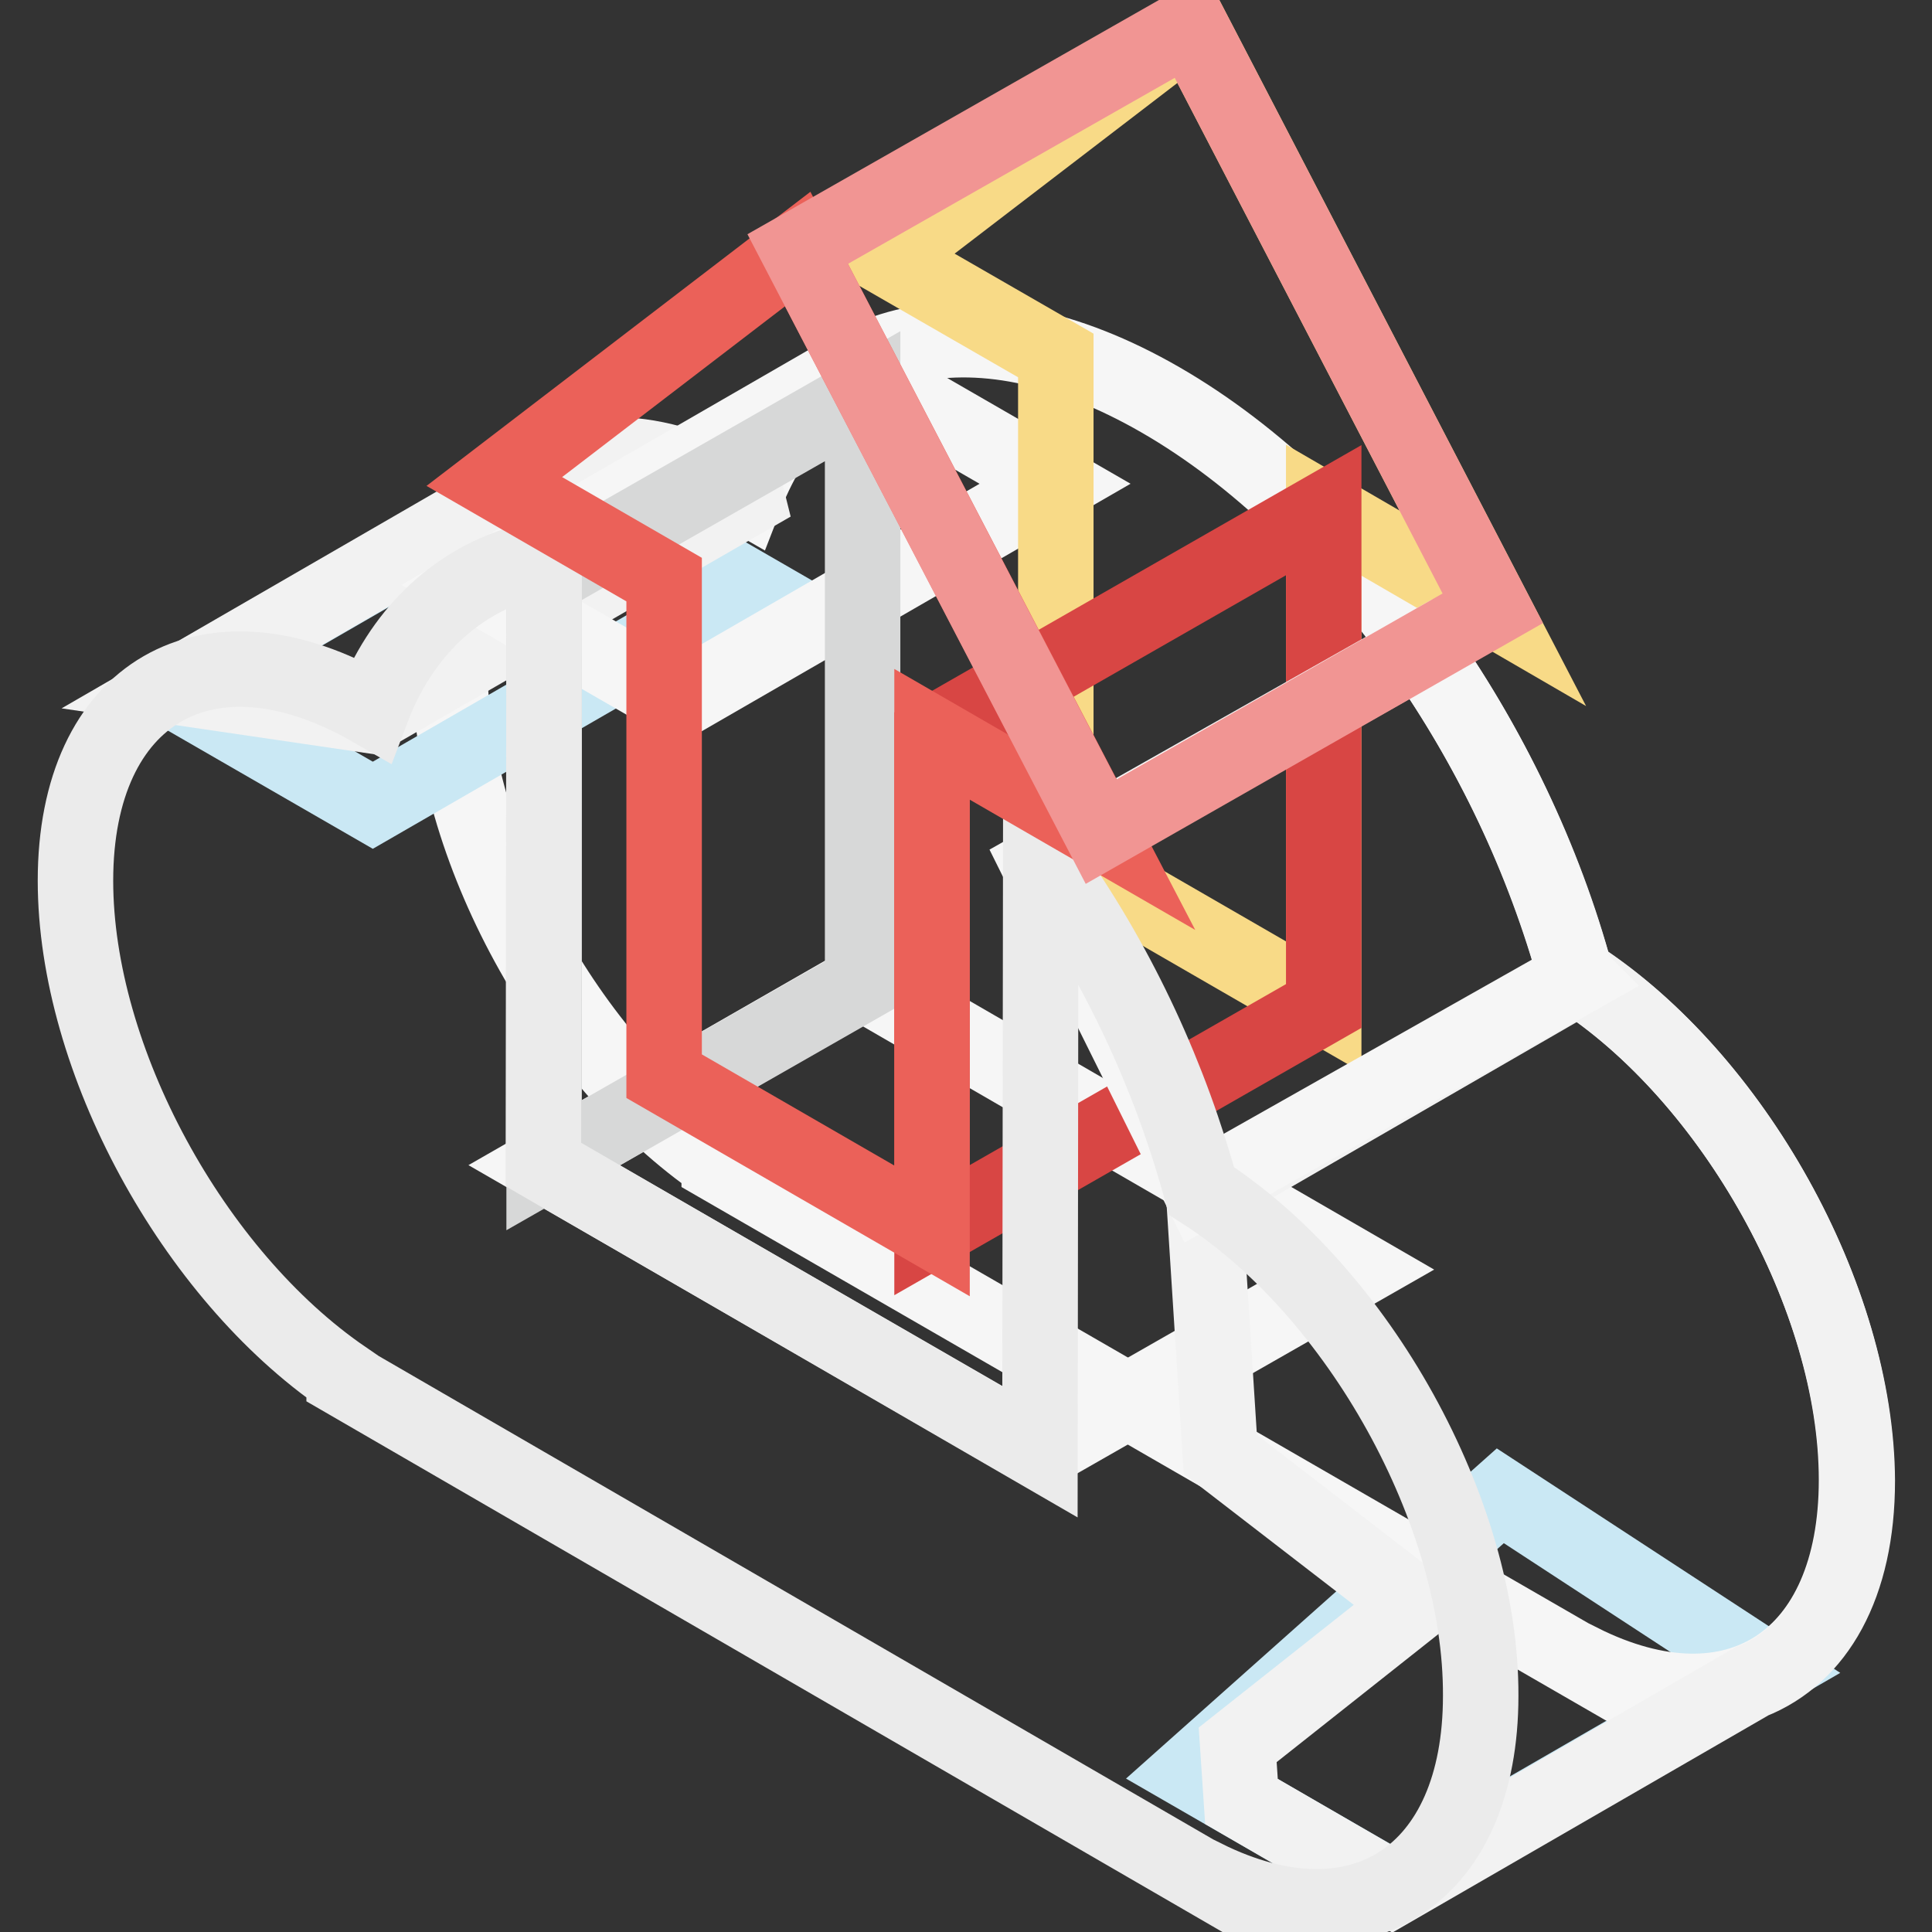 <?xml version="1.0" encoding="utf-8"?>
<!-- Svg Vector Icons : http://www.onlinewebfonts.com/icon -->
<!DOCTYPE svg PUBLIC "-//W3C//DTD SVG 1.1//EN" "http://www.w3.org/Graphics/SVG/1.1/DTD/svg11.dtd">
<svg version="1.1" xmlns="http://www.w3.org/2000/svg" xmlns:xlink="http://www.w3.org/1999/xlink" x="0px" y="0px" viewBox="0 0 256 256" enable-background="new 0 0 256 256" xml:space="preserve">
<rect x="0" y="0" width="256" height="256" fill="#333333" stroke="none"/>
<g> <path stroke-width="10" fill-opacity="0" stroke="#f6f6f6"  d="M72.1,154.4l65.7,37.9l42.2-24.1l-65.7-38L72.1,154.4z"/> <path stroke-width="10" fill-opacity="0" stroke="#cae8f4"  d="M234.3,221.4l-49.9,28.8l-26.7-15.4l41.1-36.6L234.3,221.4L234.3,221.4z"/> <path stroke-width="10" fill-opacity="0" stroke="#f6f6f6"  d="M246,196.1c0-24.2-16.4-53.5-37.2-66.8c-8.2-30.7-29.7-61.7-55-76.3c-25.3-14.6-46.8-8.5-55,12.7 c-21.7-12.5-39.2-2.3-39.2,22.7c0,23.7,15.7,52.1,35.7,65.8v0.2l114.2,65.9v-0.1C229.9,230.4,246,220.1,246,196.1z"/> <path stroke-width="10" fill-opacity="0" stroke="#f2f2f2"  d="M209.2,129.5l-49.7,28.7l2.2,34.5l25.8,19.9l-23.5,18.6l0.5,7.5l20,11.6l47.6-27.5c8.6-3.4,14-12.7,14-26.6 C246,172,229.7,142.9,209.2,129.5L209.2,129.5z"/> <path stroke-width="10" fill-opacity="0" stroke="#cae8f4"  d="M99.3,77.9l-49.9,28.8L22.7,91.3l49.9-28.8L99.3,77.9z"/> <path stroke-width="10" fill-opacity="0" stroke="#f2f2f2"  d="M49,94.8L99,66l-0.1-0.4c-12.2-7-23.1-6.9-30.3-0.9L23.1,91L49,94.8z"/> <path stroke-width="10" fill-opacity="0" stroke="#f6f6f6"  d="M139.8,64.1L89.9,92.9L63.2,77.5l49.9-28.8L139.8,64.1L139.8,64.1z"/> <path stroke-width="10" fill-opacity="0" stroke="#d7d8d8"  d="M72.1,76.6v77.8l42.2-24.1V52.5L72.1,76.6z"/> <path stroke-width="10" fill-opacity="0" stroke="#f8da87"  d="M139.9,47.1v65.8l35.5,20.5V67.6l22.4,13L157.7,3.4l-40.2,30.8L139.9,47.1L139.9,47.1z"/> <path stroke-width="10" fill-opacity="0" stroke="#d84644"  d="M175.4,67.6l-51.9,29.7V163l51.9-29.7V67.6z"/> <path stroke-width="10" fill-opacity="0" stroke="#f6f6f6"  d="M208.8,129.3c-4.3-15.5-11.2-30.1-20.5-43.3l-50.6,28.6l21.4,43.1l49.9-28.2L208.8,129.3z"/> <path stroke-width="10" fill-opacity="0" stroke="#ebebeb"  d="M159.2,157.8c-4.1-15-10.7-29.3-19.6-42.1l-1.7-1l-0.1,77.7L72,154.3l0.1-77.7l-3.3-1.9 C60.1,77.4,53.1,84,49.3,94C27.6,81.5,10,91.7,10,116.7c0,23.7,15.6,52.2,35.6,65.9v0.2l114.1,66.1v-0.1 c20.4,10.1,36.5-0.2,36.5-24.1C196.3,200.4,180,171.1,159.2,157.8L159.2,157.8z"/> <path stroke-width="10" fill-opacity="0" stroke="#eb6159"  d="M88,76.8v65.8l35.5,20.5V97.3l22.5,13L105.7,33L65.5,63.8L88,76.8L88,76.8z"/> <path stroke-width="10" fill-opacity="0" stroke="#f19593"  d="M157.7,3.4L105.7,33l40.2,77.2l51.9-29.6L157.7,3.4L157.7,3.4z"/></g>
</svg>